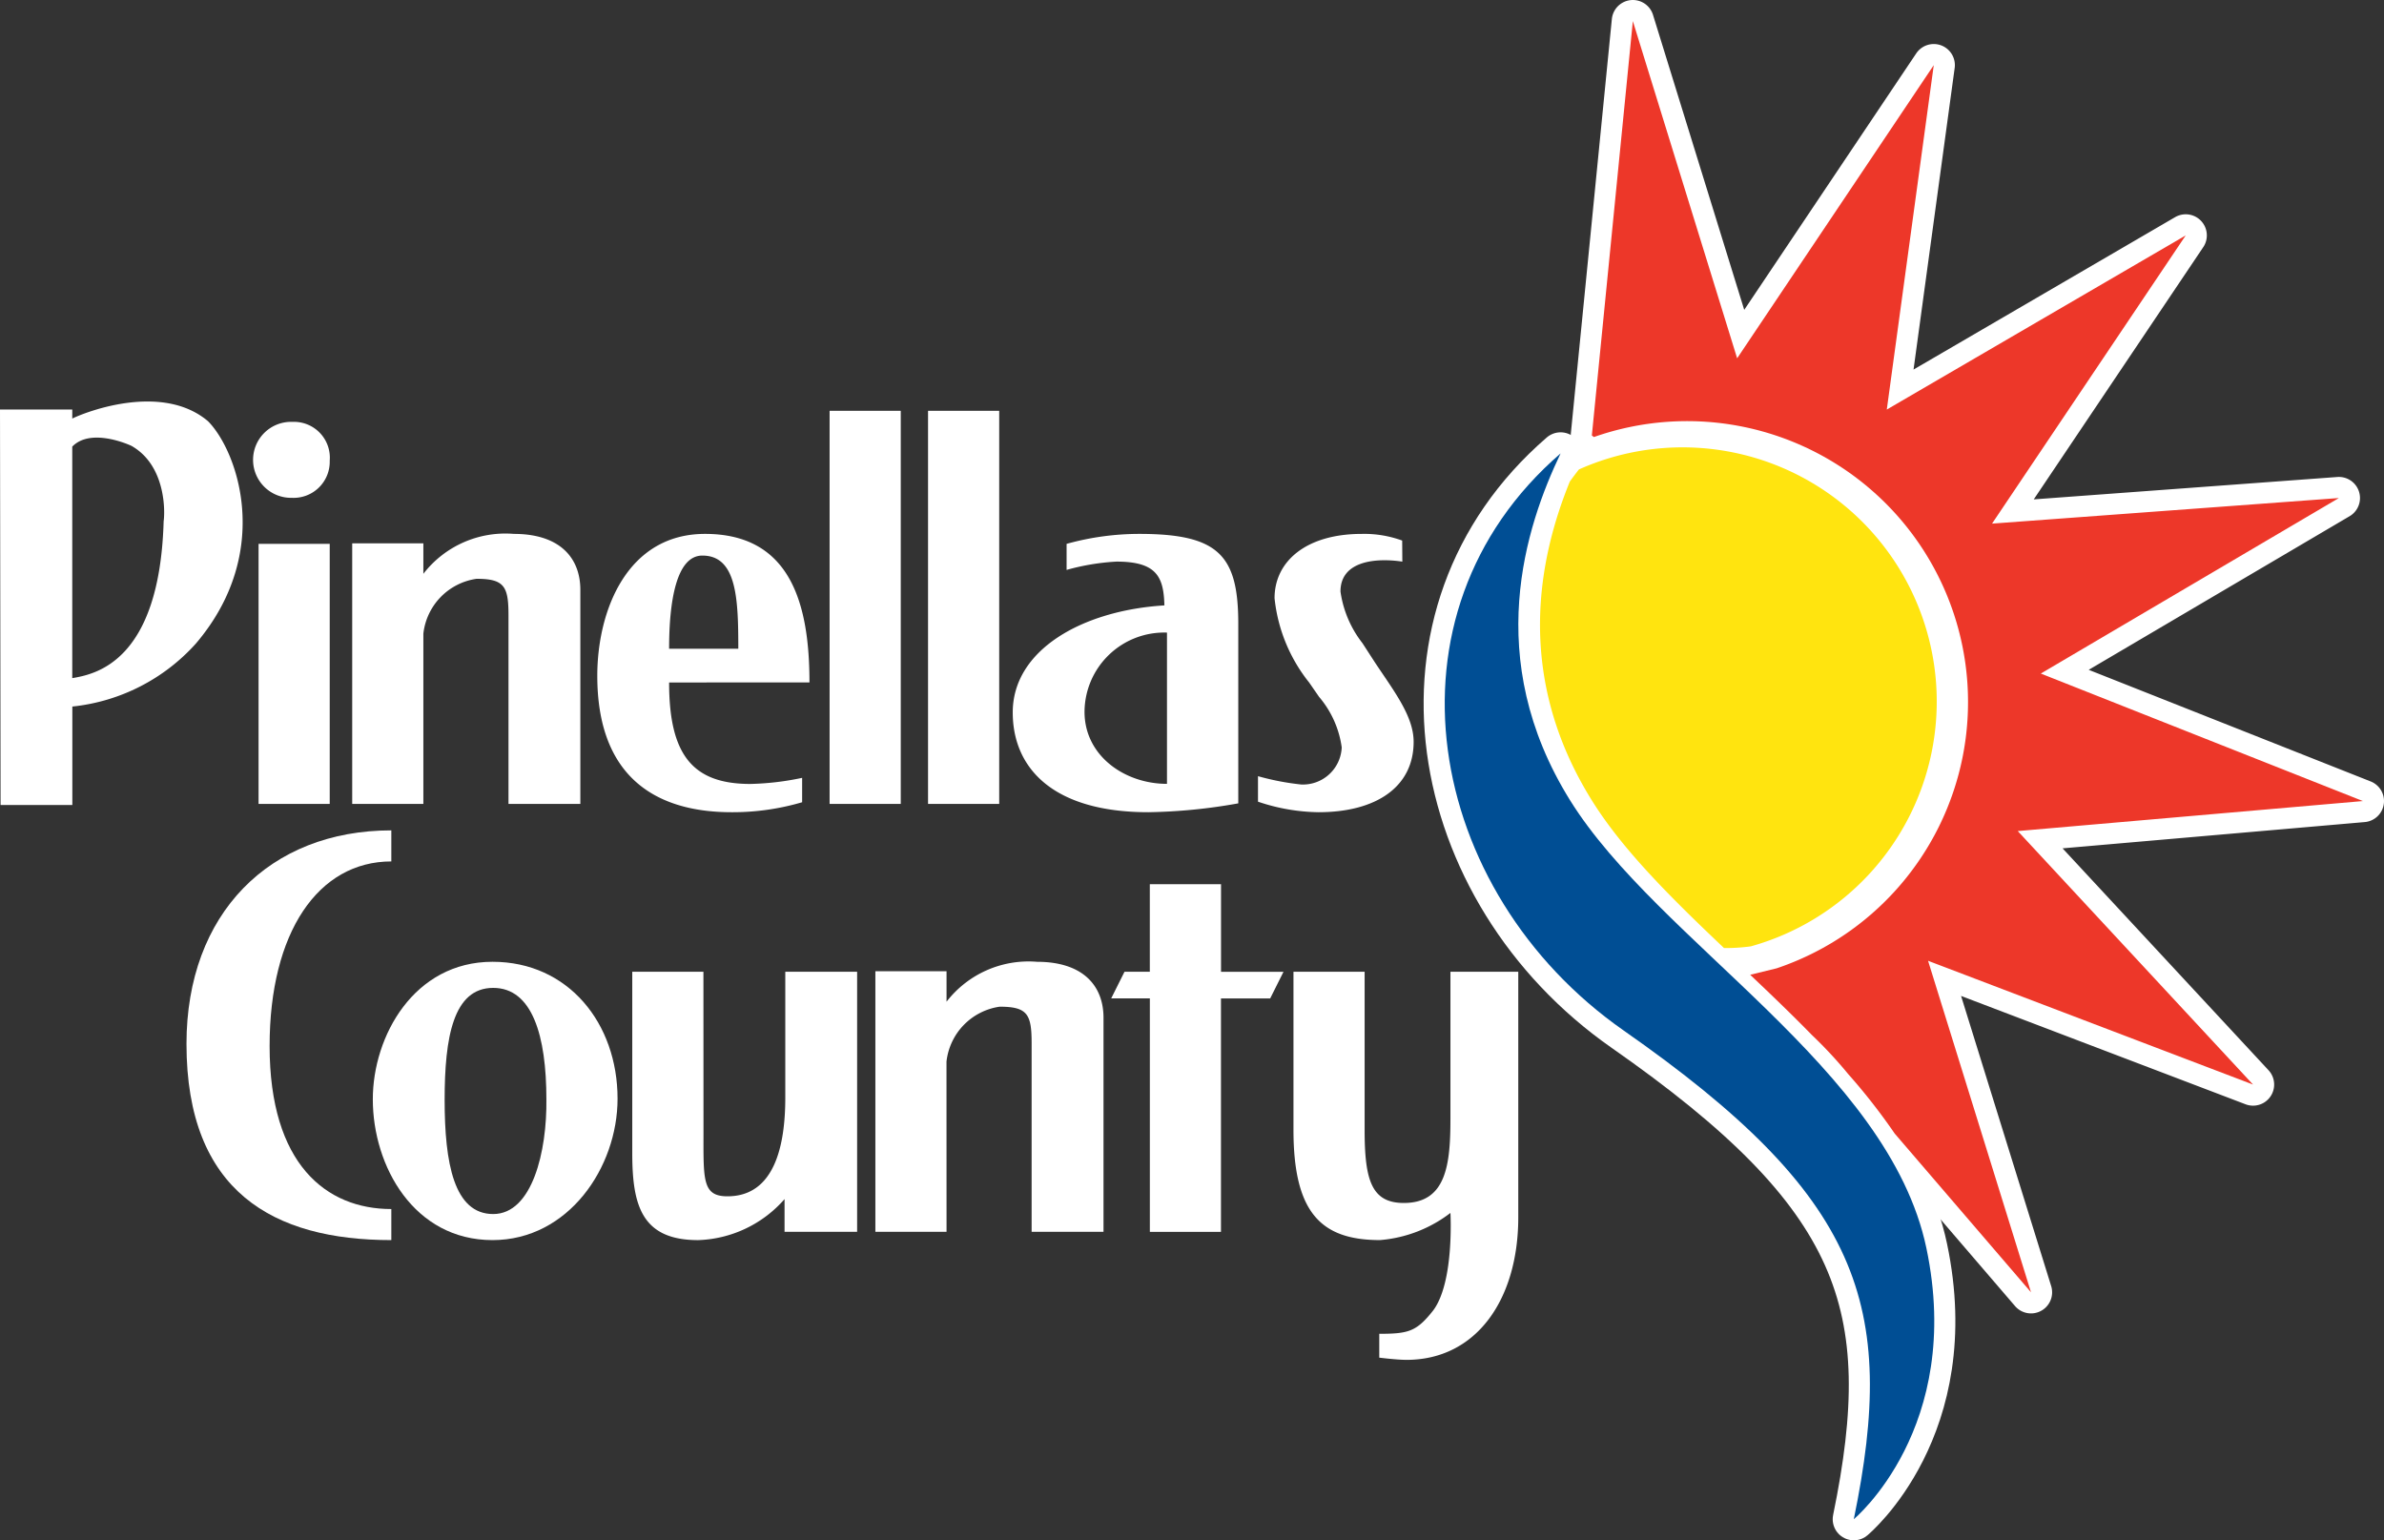 <svg xmlns="http://www.w3.org/2000/svg" width="141.25" height="91.264" viewBox="0 0 141.25 91.264"><rect x="0" y="0" width="141.25" height="91.264" fill="#333333" stroke="none"/><g transform="translate(0 1.25)"><g transform="translate(85.6)"><path d="M192.126,61.874c-2.055,4.3-4.671,12.144.56,20.552s18.87,15.881,21.112,26.53-4.3,16.068-4.3,16.068c2.615-12.7.408-19.148-13.639-28.959C184.092,87.843,181.1,71.4,192.126,61.874Z" transform="translate(-185.262 -36.259)" fill="#fff" stroke="#fff" stroke-linecap="round" stroke-linejoin="round" stroke-width="2.5"></path><path d="M228.434,57.156l20.45-1.778L229.8,47.823l17.661-10.4-20.55,1.516,11.476-17.078L220.675,32.181l2.783-20.408-11.65,17.371L205.629,9.164,203.2,33.717l.122.092a16.645,16.645,0,1,1,10.825,31.48l-1.566.382c1.234,1.17,2.47,2.355,3.654,3.567a25.821,25.821,0,0,1,2.151,2.314,35.81,35.81,0,0,1,2.757,3.527l8.077,9.406-6.1-19.643,19.255,7.334Z" transform="translate(-194.484 -9.164)" fill="#fff" stroke="#fff" stroke-linecap="round" stroke-linejoin="round" stroke-width="2.5"></path><path d="M198.643,63.157c-1.826,4.492-3.316,11.47,1.3,18.885,1.851,2.975,4.756,5.833,7.835,8.756a11.067,11.067,0,0,0,1.589-.1,15.06,15.06,0,1,0-10.185-28.258Q198.9,62.8,198.643,63.157Z" transform="translate(-191.233 -35.875)" fill="#fff" stroke="#fff" stroke-linecap="round" stroke-linejoin="round" stroke-width="2.5"></path></g><path d="M192.126,61.874c-2.055,4.3-4.671,12.144.56,20.552s18.87,15.881,21.112,26.53-4.3,16.068-4.3,16.068c2.615-12.7.408-19.148-13.639-28.959C184.092,87.843,181.1,71.4,192.126,61.874Z" transform="translate(-99.662 -36.259)" fill="#004e94"></path><path d="M228.434,57.156l20.45-1.778L229.8,47.823l17.661-10.4-20.55,1.516,11.476-17.078L220.675,32.181l2.783-20.408-11.65,17.371L205.629,9.164,203.2,33.717l.122.092a16.645,16.645,0,1,1,10.825,31.48l-1.566.382c1.234,1.17,2.47,2.355,3.654,3.567a25.821,25.821,0,0,1,2.151,2.314,35.81,35.81,0,0,1,2.757,3.527l8.077,9.406-6.1-19.643,19.255,7.334Z" transform="translate(-108.884 -9.164)" fill="#ed3729"></path><path d="M198.643,63.157c-1.826,4.492-3.316,11.47,1.3,18.885,1.851,2.975,4.756,5.833,7.835,8.756a11.067,11.067,0,0,0,1.589-.1,15.06,15.06,0,1,0-10.185-28.258Q198.9,62.8,198.643,63.157Z" transform="translate(-105.632 -35.875)" fill="#ffe40f"></path><g transform="translate(0 22.54)"><g transform="translate(11.049 25.411)"><path d="M43.987,109.678c-4.335,0-7.212,4.2-7.212,10.939,0,7,3.35,9.658,7.212,9.658v1.84c-6.975,0-12.137-2.858-12.137-11.629,0-7.72,4.926-12.648,12.137-12.648Z" transform="translate(-31.85 -107.838)" fill="#fff"></path><path d="M69.069,131.974c0,4.074-2.916,8.377-7.408,8.377-4.65,0-7.093-4.369-7.093-8.344,0-3.745,2.443-8.147,7.093-8.147C66.153,123.86,69.069,127.507,69.069,131.974ZM61.7,138.807c2.325,0,3.192-3.744,3.152-6.8,0-3.745-.827-6.6-3.152-6.6-2.365,0-2.877,2.924-2.877,6.636C58.823,135.785,59.375,138.807,61.7,138.807Z" transform="translate(-43.528 -116.074)" fill="#fff"></path><path d="M90.425,134.538c0,2.858-.079,3.843,1.419,3.843,2.8,0,3.428-3.022,3.428-5.847v-7.458h4.256v15.408h-4.3v-1.938a7.1,7.1,0,0,1-5.123,2.431c-3.349,0-3.9-2.069-3.9-5.158V125.076h4.216Z" transform="translate(-59.793 -116.699)" fill="#fff"></path><path d="M120.059,139.859h-4.217v-15.44h4.217v1.807a6.139,6.139,0,0,1,5.359-2.365c2.719,0,3.941,1.413,3.941,3.318v12.681H125.1V128.689c0-1.709-.237-2.168-1.892-2.168a3.7,3.7,0,0,0-3.152,3.253Z" transform="translate(-75.026 -116.074)" fill="#fff"></path><path d="M151.107,114.4v5.19h3.7l-.788,1.577h-2.916v13.831H146.89V121.163H144.6l.788-1.577h1.5V114.4Z" transform="translate(-89.811 -111.209)" fill="#fff"></path><path d="M171.031,125.076v9.4c0,2.99.433,4.3,2.325,4.3,2.522,0,2.759-2.3,2.759-4.994v-8.706h4.019v14.553c0,4.862-2.483,8.443-6.62,8.443-.591,0-1.616-.131-1.616-.131v-1.413c1.734,0,2.207-.132,3.192-1.38,1.261-1.676,1.025-5.782,1.025-5.782a7.89,7.89,0,0,1-4.177,1.609c-3.507,0-5.123-1.643-5.123-6.538v-9.363Z" transform="translate(-101.227 -116.699)" fill="#fff"></path></g><path d="M44.564,65.26V80.668H40.348V65.26Zm0-4.928a2.141,2.141,0,0,1-2.246,2.2,2.251,2.251,0,1,1,.039-4.5A2.125,2.125,0,0,1,44.564,60.333Z" transform="translate(-25.028 -56.825)" fill="#fff"></path><path d="M56.273,87.688H52.057V72.247h4.216v1.807a6.14,6.14,0,0,1,5.36-2.365c2.719,0,3.941,1.412,3.941,3.318V87.688H61.317V76.518c0-1.708-.237-2.168-1.891-2.168A3.7,3.7,0,0,0,56.273,77.6Z" transform="translate(-31.189 -63.845)" fill="#fff"></path><path d="M86.191,80.493c0,4.271,1.38,6.012,4.808,6.012a16.324,16.324,0,0,0,3.074-.361v1.445a14.587,14.587,0,0,1-4.177.591c-4.729,0-7.96-2.3-7.96-8.081,0-3.876,1.773-8.41,6.384-8.41,5.084,0,6.187,4.172,6.187,8.8Zm0-2h4.1c0-2.924-.079-5.519-2.128-5.519C86.624,72.97,86.191,75.664,86.191,78.489Z" transform="translate(-46.547 -63.845)" fill="#fff"></path><path d="M114.478,79.972h-4.216V56.68h4.216Z" transform="translate(-61.109 -56.129)" fill="#fff"></path><path d="M126.481,79.972h-4.216V56.68h4.216Z" transform="translate(-67.279 -56.129)" fill="#fff"></path><path d="M140.63,88.18c-5.675,0-8.039-2.629-8.039-5.914,0-3.712,4.138-6.044,8.985-6.34-.04-1.708-.473-2.595-2.838-2.595a13.607,13.607,0,0,0-2.956.492V72.28a16.133,16.133,0,0,1,4.3-.591c4.689,0,5.872,1.248,5.872,5.322V87.655A32.6,32.6,0,0,1,140.63,88.18Zm1.1-1.676V77.537a4.724,4.724,0,0,0-4.886,4.7C136.848,84.829,139.211,86.5,141.734,86.5Z" transform="translate(-72.587 -63.845)" fill="#fff"></path><path d="M171.045,73.332c-1.537-.231-3.665-.066-3.665,1.773a6.427,6.427,0,0,0,1.3,3.055l.788,1.216c1.143,1.708,2.247,3.153,2.247,4.632,0,2.694-2.247,4.172-5.636,4.172a11.612,11.612,0,0,1-3.586-.624V86.045a15.344,15.344,0,0,0,2.561.493,2.3,2.3,0,0,0,2.4-2.2,5.842,5.842,0,0,0-1.34-2.99l-.591-.854a9.572,9.572,0,0,1-2.049-4.994c0-2.2,1.892-3.81,5.162-3.81a6.542,6.542,0,0,1,2.4.394Z" transform="translate(-87.958 -63.845)" fill="#fff"></path><path d="M21.434,56.71c-2.674-2.256-7.081-.617-8.038-.153v-.534H9.114l.034,23.432H13.4V73.621a11.413,11.413,0,0,0,7.323-3.736C25.329,64.469,23.183,58.466,21.434,56.71ZM18.81,62.638c-.239,8.406-4.123,9.075-5.415,9.3V58.22c1.019-1.055,3.053-.255,3.507-.046C18.969,59.345,18.889,62.127,18.81,62.638Z" transform="translate(-9.114 -55.547)" fill="#fff"></path></g></g></svg>